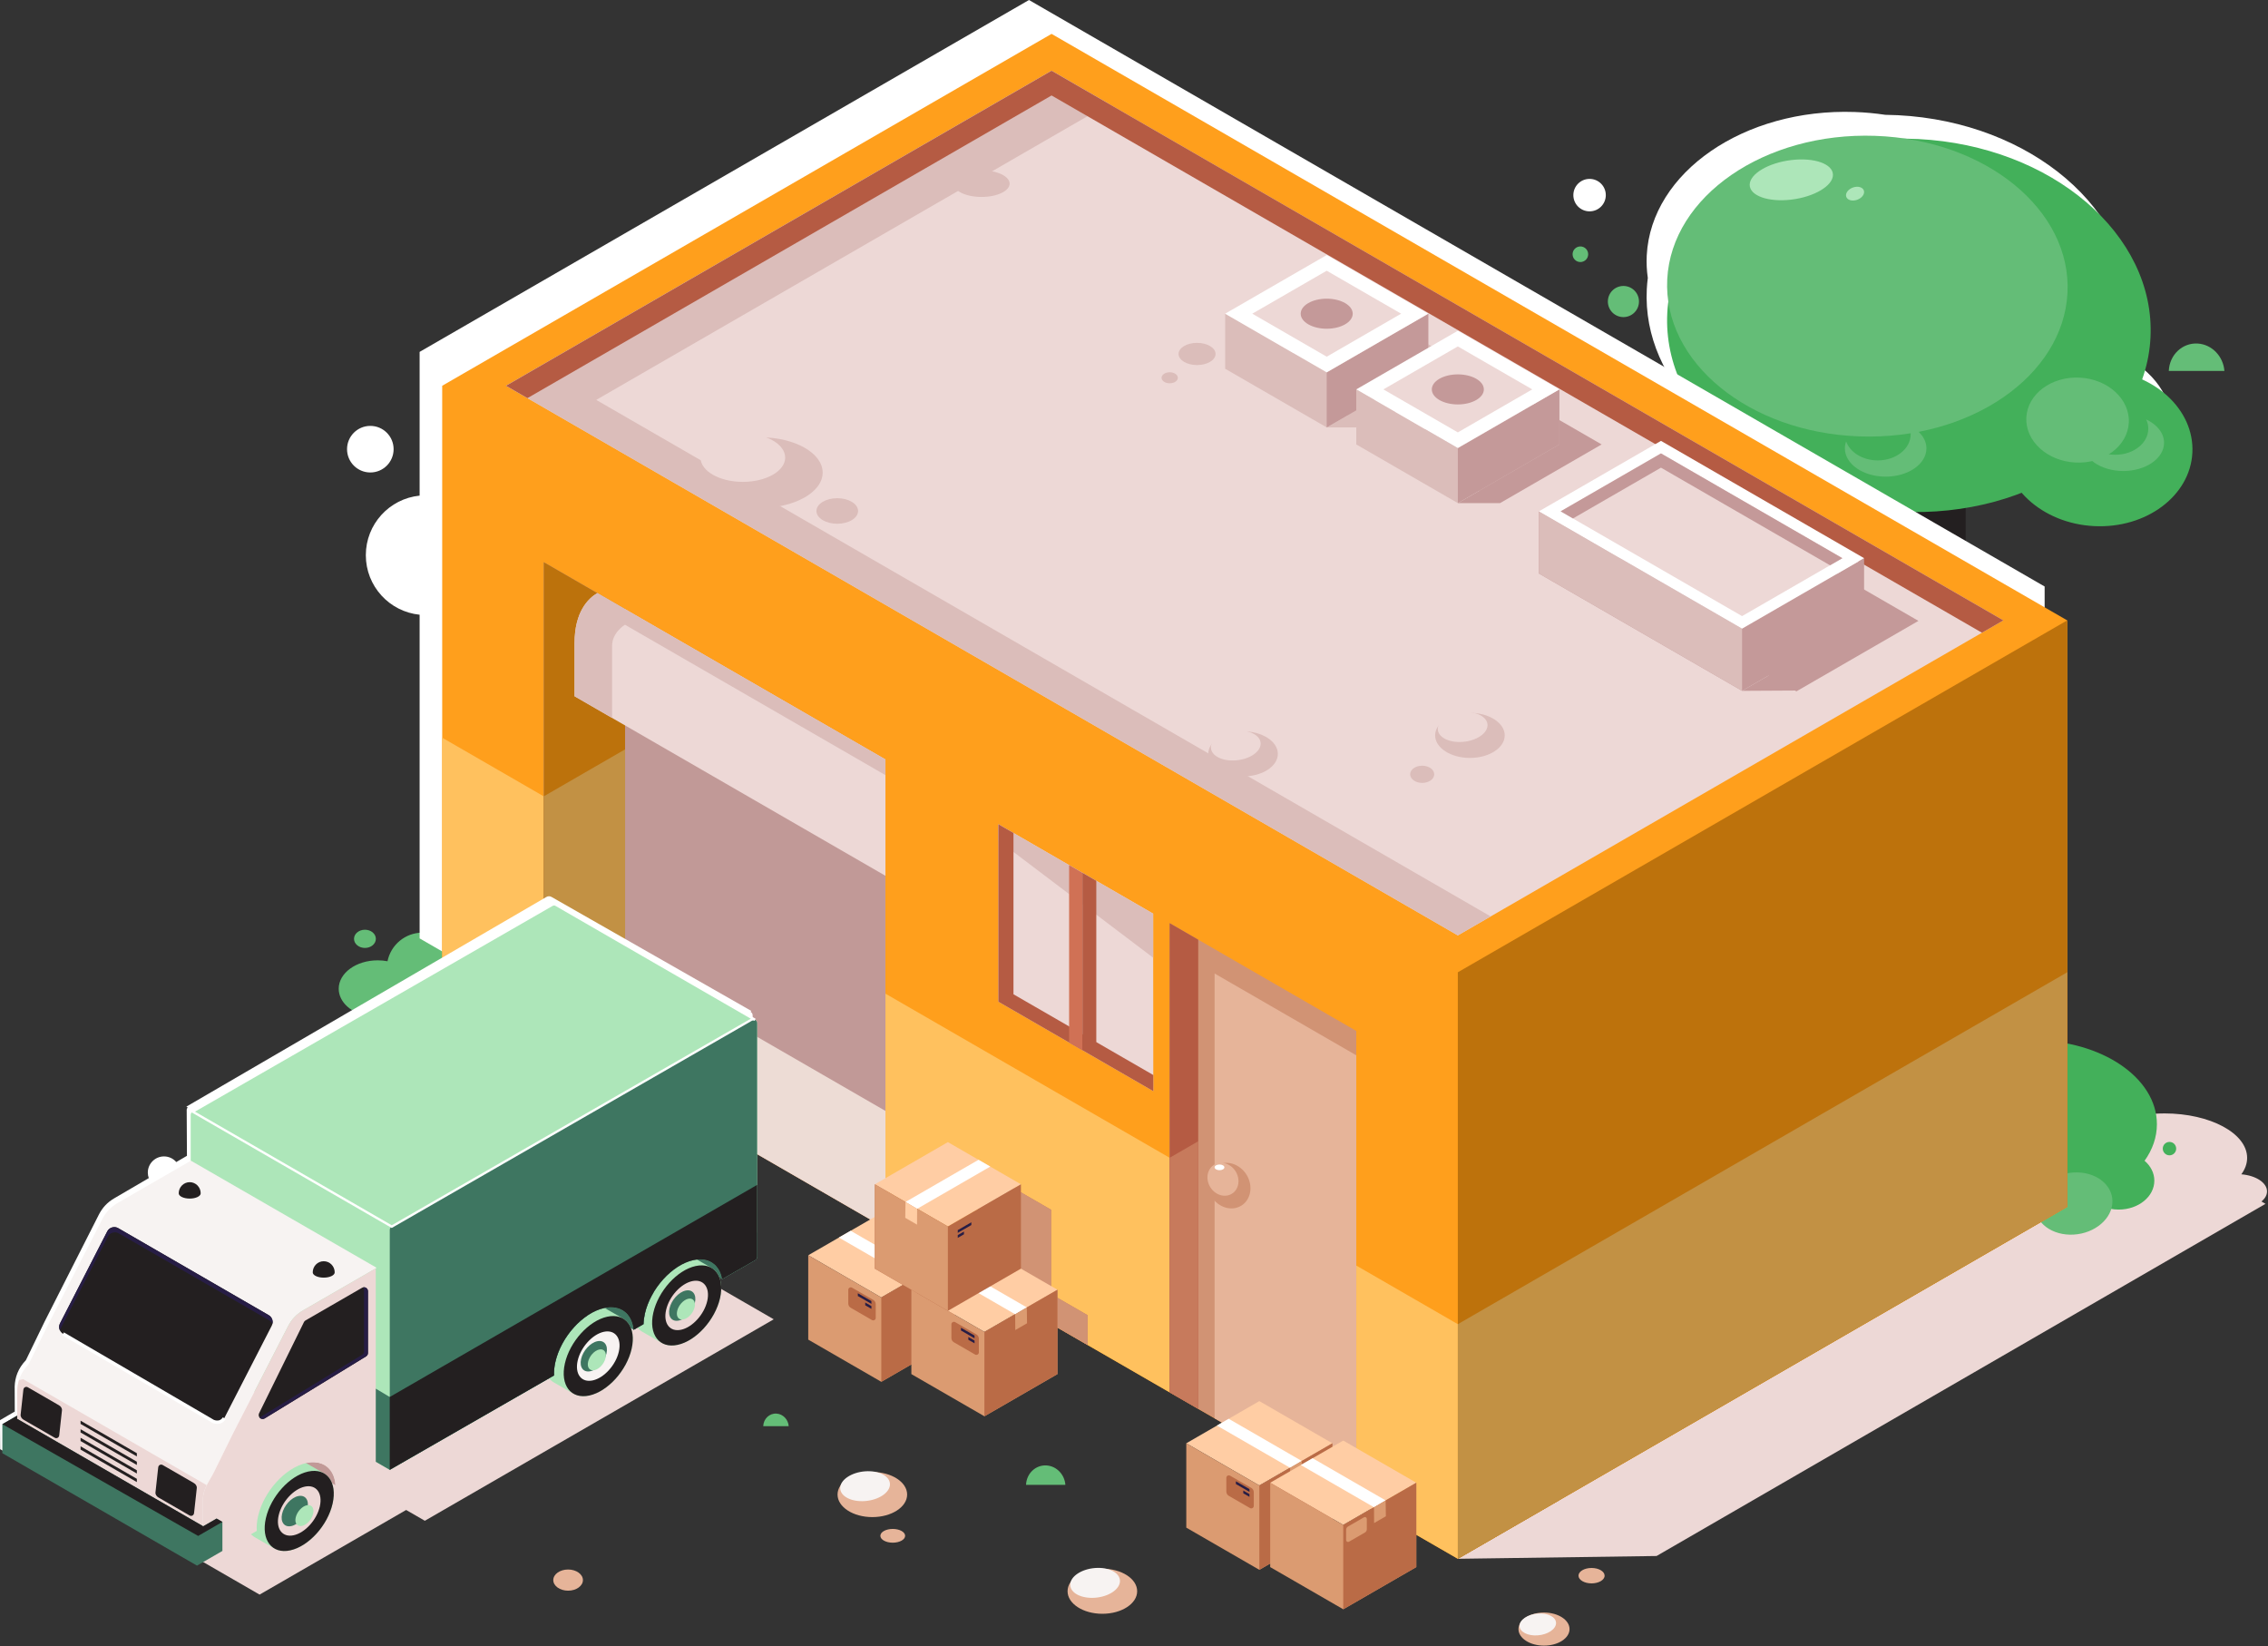 <?xml version="1.0" encoding="UTF-8"?>
<svg width="1567px" height="1137px" viewBox="0 0 1567 1137" version="1.1" xmlns="http://www.w3.org/2000/svg" xmlns:xlink="http://www.w3.org/1999/xlink">
    <rect x="0" y="0" width="1567" height="1137" fill="#333333" stroke="none"/>
    <title>Eco Ecommerce Fulfilment</title>
    <g id="Eco-Ecommerce-Fulfilment" stroke="none" stroke-width="1" fill="none" fill-rule="evenodd">
        <path d="M252.142,642.23 C247.972,642.23 244.591,645.047 244.591,648.522 C244.591,651.995 247.972,654.812 252.142,654.812 C256.312,654.812 259.692,651.995 259.692,648.522 C259.692,645.047 256.312,642.23 252.142,642.23 M316.389,665.938 C333.557,672.444 345.762,689.037 345.762,708.483 C345.762,733.604 325.397,753.967 300.277,753.967 C275.156,753.967 254.793,733.604 254.793,708.483 C254.793,706.345 254.94,704.241 255.226,702.182 C243.105,700.269 234.023,692.408 234.023,682.999 C234.023,672.158 246.077,663.369 260.95,663.369 C263.293,663.369 265.565,663.588 267.731,663.997 C270.009,652.729 279.966,644.244 291.906,644.244 C304.522,644.244 314.925,653.717 316.389,665.938" id="Fill-1" fill="#64BD77"></path>
        <path d="M442.832,669.694 L863.856,426.615 L1465.232,773.819 C1474.014,770.847 1484.403,769.126 1495.542,769.126 C1527.043,769.126 1552.58,782.875 1552.58,799.839 C1552.58,803.841 1551.155,807.666 1548.568,811.172 C1558.608,812 1566.325,816.977 1566.325,822.994 C1566.325,825.589 1564.889,827.99 1562.451,829.948 L1565.273,831.577 C1425.011,912.557 1284.841,993.849 1144.554,1074.843 L1007.242,1076.769 L1077.568,1036.168 L442.832,669.694 Z" id="Fill-3" fill="#EDD8D6"></path>
        <path d="M1481.723,801.829 C1485.904,805.41 1488.47,810.244 1488.47,815.566 C1488.47,826.6 1477.444,835.545 1463.844,835.545 C1455.989,835.545 1448.994,832.561 1444.485,827.915 C1432.65,832.133 1419.179,834.521 1404.885,834.521 C1357.745,834.521 1319.53,808.573 1319.53,776.565 C1319.53,744.556 1357.745,718.609 1404.885,718.609 C1452.025,718.609 1490.241,744.556 1490.241,776.565 C1490.241,785.622 1487.179,794.193 1481.723,801.829 M1498.93,788.807 C1501.488,788.807 1503.56,790.881 1503.56,793.44 C1503.56,795.997 1501.488,798.071 1498.93,798.071 C1496.373,798.071 1494.298,795.997 1494.298,793.44 C1494.298,790.881 1496.373,788.807 1498.93,788.807" id="Fill-5" fill="#43B05A"></path>
        <path d="M1432.705,809.913 C1447.516,809.073 1459.524,818 1459.524,829.85 C1459.524,841.699 1447.516,851.986 1432.705,852.827 C1417.892,853.667 1405.885,844.74 1405.885,832.89 C1405.885,821.04 1417.892,810.755 1432.705,809.913" id="Fill-7" fill="#64BD77"></path>
        <path d="M1098.266,123.575 C1104.458,123.575 1109.478,128.595 1109.478,134.787 C1109.478,140.978 1104.458,145.999 1098.266,145.999 C1092.073,145.999 1087.054,140.978 1087.054,134.787 C1087.054,128.595 1092.073,123.575 1098.266,123.575 M1343.957,334.438 L1343.957,727.305 C1343.957,746.605 1328.167,762.394 1308.867,762.394 C1289.568,762.394 1273.777,746.605 1273.777,727.305 L1273.777,334.346 C1193.651,321.12 1134.504,264.454 1137.793,199.787 C1137.926,197.16 1138.172,194.56 1138.505,191.982 C1137.754,186.867 1137.494,181.648 1137.77,176.356 C1140.763,119.023 1205.091,74.702 1281.451,77.363 C1288.647,77.613 1295.688,78.273 1302.545,79.308 C1305.437,79.34 1308.343,79.429 1311.265,79.577 C1403.459,84.265 1475.266,145.684 1471.653,216.761 C1471.145,226.76 1469.167,236.414 1465.893,245.615 C1487.436,255.41 1501.684,274.756 1500.591,296.268 C1499.074,326.089 1468.66,348.777 1432.659,346.947 C1411.98,345.896 1393.96,336.983 1382.65,323.938 C1370.537,328.63 1357.562,332.188 1343.957,334.438" id="Fill-9" fill="#FFFFFF"></path>
        <path d="M1323.024,225.968 L1323.024,225.968 C1342.323,225.968 1358.114,241.758 1358.114,261.057 L1358.114,743.776 C1358.114,763.075 1342.323,778.866 1323.024,778.866 C1303.725,778.866 1287.935,763.075 1287.935,743.776 L1287.935,261.057 C1287.935,241.758 1303.725,225.968 1323.024,225.968" id="Fill-11" fill="#231F20"></path>
        <path d="M1325.423,96.049 C1417.616,100.736 1489.424,162.154 1485.811,233.232 C1482.197,304.309 1404.53,358.129 1312.338,353.441 C1220.144,348.754 1148.337,287.334 1151.95,216.258 C1155.564,145.181 1233.231,91.361 1325.423,96.049" id="Fill-13" fill="#43B05A"></path>
        <path d="M1452.307,255.433 C1488.308,257.264 1516.265,282.921 1514.748,312.74 C1513.233,342.56 1482.818,365.248 1446.816,363.418 C1410.815,361.587 1382.858,335.93 1384.375,306.112 C1385.89,276.293 1416.304,253.604 1452.307,255.433" id="Fill-15" fill="#43B05A"></path>
        <path d="M1518.501,237.311 C1528.326,237.944 1536.119,246.196 1536.879,256.249 L1498.459,256.249 C1498.906,245.106 1507.879,236.627 1518.501,237.311" id="Fill-17" fill="#64BD77"></path>
        <path d="M1428.455,202.459 C1425.46,259.792 1361.132,304.112 1284.771,301.452 C1208.41,298.792 1148.935,250.159 1151.928,192.826 C1154.921,135.493 1219.25,91.173 1295.61,93.833 C1371.971,96.493 1431.448,145.127 1428.455,202.459 Z" id="Fill-19" fill="#64BD77"></path>
        <path d="M1436.921,260.861 C1456.474,261.854 1471.657,275.789 1470.833,291.983 C1470.011,308.179 1453.492,320.501 1433.94,319.506 C1414.387,318.513 1399.204,304.579 1400.027,288.384 C1400.851,272.189 1417.369,259.867 1436.921,260.861" id="Fill-21" fill="#64BD77"></path>
        <path d="M1281.688,129.133 C1285.142,128.513 1287.941,130.083 1287.941,132.641 C1287.941,135.199 1285.142,137.776 1281.688,138.396 C1278.235,139.017 1275.434,137.446 1275.434,134.888 C1275.434,132.329 1278.235,129.753 1281.688,129.133 M1237.656,110.559 C1253.54,108.656 1266.418,113.232 1266.418,120.781 C1266.418,128.329 1253.54,135.99 1237.656,137.895 C1221.77,139.797 1208.893,135.221 1208.893,127.672 C1208.893,120.125 1221.77,112.462 1237.656,110.559" id="Fill-23" fill="#ADE6B9"></path>
        <path d="M1121.65,197.534 C1127.587,197.534 1132.401,202.348 1132.401,208.287 C1132.401,214.224 1127.587,219.039 1121.65,219.039 C1115.711,219.039 1110.897,214.224 1110.897,208.287 C1110.897,202.348 1115.711,197.534 1121.65,197.534" id="Fill-25" fill="#64BD77"></path>
        <path d="M1091.912,170.234 C1094.888,170.234 1097.301,172.647 1097.301,175.624 C1097.301,178.6 1094.888,181.014 1091.912,181.014 C1088.936,181.014 1086.523,178.6 1086.523,175.624 C1086.523,172.647 1088.936,170.234 1091.912,170.234" id="Fill-27" fill="#64BD77"></path>
        <path d="M1318.644,293.613 C1326.102,297.122 1331.001,303.041 1331.001,309.753 C1331.001,320.522 1318.389,329.253 1302.832,329.253 C1287.275,329.253 1274.664,320.522 1274.664,309.753 C1274.664,308.094 1274.964,306.483 1275.528,304.945 C1278.235,312.505 1286.997,318.041 1297.389,318.041 C1309.939,318.041 1320.113,309.964 1320.113,300.003 C1320.113,297.753 1319.592,295.601 1318.644,293.613" id="Fill-29" fill="#64BD77"></path>
        <path d="M1482.828,289.714 C1490.286,293.223 1495.185,299.142 1495.185,305.853 C1495.185,316.623 1482.573,325.353 1467.016,325.353 C1451.459,325.353 1438.849,316.623 1438.849,305.853 C1438.849,304.193 1439.148,302.584 1439.712,301.046 C1442.419,308.606 1451.181,314.14 1461.573,314.14 C1474.123,314.14 1484.297,306.065 1484.297,296.103 C1484.297,293.853 1483.776,291.7 1482.828,289.714" id="Fill-31" fill="#64BD77"></path>
        <path d="M255.864,294.198 C246.98,294.198 239.777,301.401 239.777,310.285 C239.777,319.17 246.98,326.373 255.864,326.373 C264.749,326.373 271.952,319.17 271.952,310.285 C271.952,301.401 264.749,294.198 255.864,294.198 L255.864,294.198 Z M289.919,243.079 L710.945,0 L1412.676,405.143 L1412.676,648.23 L1412.676,810.286 L991.642,1053.369 L921.477,1012.858 L823.587,956.341 L792.529,938.409 L418.628,722.533 L360.097,688.74 L289.919,648.222 L289.919,486.191 L289.919,424.638 C269.05,422.54 252.758,404.924 252.758,383.503 C252.758,362.081 269.05,344.463 289.919,342.367 L289.919,243.079 Z" id="Fill-33" fill="#FFFFFF"></path>
        <polygon id="Fill-35" fill="#FF9F1C" points="305.52 266.479 726.545 23.4 1428.276 428.543 1428.276 833.686 1007.243 1076.769 305.52 671.622"></polygon>
        <path d="M375.698,712.14 L305.521,671.622 L305.521,509.591 L305.526,509.588 L375.681,550.087 L375.698,550.076 L375.698,712.14 Z M808.129,961.81 L434.229,745.933 L611.771,848.439 L611.771,686.393 L808.129,799.761 L808.129,961.81 Z M1428.276,671.63 L1428.276,833.686 L1007.243,1076.77 L937.077,1036.258 L937.077,874.207 L1007.249,914.711 L1428.276,671.63 Z" id="Fill-37" fill="#FFC15E"></path>
        <polygon id="Fill-39" fill="#D19374" points="937.077 1036.258 808.129 961.81 808.129 637.7 937.077 712.142"></polygon>
        <polygon id="Fill-41" fill="#E6B499" points="937.077 1036.258 839.187 979.741 839.187 672.468 937.077 728.98"></polygon>
        <polygon id="Fill-43" fill="#B55B43" points="827.872 973.208 808.129 961.809 808.129 637.699 827.872 649.097 827.872 649.098"></polygon>
        <polygon id="Fill-45" fill="#C77A5C" points="827.872 973.208 808.129 961.809 808.129 799.761 827.872 788.362"></polygon>
        <polygon id="Fill-47" fill="#BD720C" style="mix-blend-mode: darken;" points="1428.276 428.543 1428.276 833.686 1007.243 1076.77 1007.243 671.627"></polygon>
        <polygon id="Fill-49" fill="#C29144" points="1428.276 671.63 1428.276 833.685 1007.243 1076.769 1007.243 914.705 1007.249 914.71"></polygon>
        <polygon id="Fill-51" fill="#C19997" points="611.771 848.439 375.698 712.14 375.698 388.34 611.771 524.636"></polygon>
        <polygon id="Fill-53" fill="#EDDCD5" points="611.771 848.439 375.698 712.14 445.871 671.623 611.771 767.404"></polygon>
        <polygon id="Fill-55" fill="#BC720C" points="375.698 712.14 375.698 388.34 431.877 420.776 431.877 679.705"></polygon>
        <polygon id="Fill-57" fill="#C29144" points="375.698 712.14 375.698 550.076 431.877 517.642 431.877 679.705"></polygon>
        <polygon id="Fill-59" fill="#EDD8D6" points="349.651 266.479 1007.243 646.147 1384.144 428.543 726.545 48.88"></polygon>
        <polygon id="Fill-61" fill="#C49999" points="966.235 307.001 1036.408 266.5 1106.58 307 1036.408 347.538 1007.244 347.538 1021.83 339.116"></polygon>
        <polygon id="Fill-63" fill="#C49999" points="1185.134 347.861 1325.48 428.889 1241.166 477.569 1240.192 477.006 1203.628 477.214 1222.089 466.555 1100.808 396.533"></polygon>
        <polygon id="Fill-65" fill="#DBBDBA" points="349.651 266.479 1007.243 646.147 1029.938 633.044 411.944 276.239 766.143 71.741 905.911 152.437 905.911 152.435 726.545 48.88"></polygon>
        <polygon id="Fill-67" fill="#B55B43" points="349.651 266.479 364.428 275.01 726.545 65.942 1369.367 437.075 1384.144 428.543 726.545 48.88"></polygon>
        <path d="M412.69,409.697 C406.38,413.429 396.978,422.61 396.978,444.203 L396.978,480.963 L611.771,604.973 L611.771,524.636 L412.69,409.697 Z" id="Fill-69" fill="#EDD8D6"></path>
        <path d="M412.69,409.697 C406.38,413.429 396.978,422.61 396.978,444.203 L396.978,480.963 L422.909,495.934 L422.909,446.105 C422.909,436.843 431.788,431.535 431.788,431.535 L611.771,535.449 L611.771,524.636 L412.69,409.697 Z" id="Fill-71" fill="#DBBDBA"></path>
        <polygon id="Fill-73" fill="#EDD8D6" points="796.736 631.122 689.816 569.392 689.816 691.965 796.838 753.755"></polygon>
        <polygon id="Fill-75" fill="#DBBDBA" points="796.736 631.122 689.816 569.392 689.816 580.618 796.761 661.578"></polygon>
        <polygon id="Fill-77" fill="#B55B43" points="700.226 575.401 689.817 569.391 689.817 685.197 689.817 691.965 726.564 713.181 796.839 753.754 796.83 742.597 700.226 686.823"></polygon>
        <polygon id="Fill-79" fill="#D07155" points="747.882 602.916 747.882 725.49 738.669 720.171 738.669 597.597"></polygon>
        <polygon id="Fill-81" fill="#DBBDBA" points="875.638 254.711 945.81 214.208 1015.983 254.708 945.81 295.246 916.646 295.246 931.233 286.825"></polygon>
        <path d="M747.882,602.916 L743.622,600.457 L743.622,600.456 L747.882,602.916 Z M747.882,725.49 L757.448,719.967 L757.448,608.439 L747.882,602.916 L747.882,725.49 Z" id="Fill-83" fill="#B55B43"></path>
        <polygon id="Fill-85" fill="#C49999" points="1287.941 385.574 1287.941 428.536 1203.628 477.214 1063.271 396.179 1063.271 353.218 1203.628 434.253"></polygon>
        <polygon id="Fill-87" fill="#DBBDBA" points="1203.628 477.215 1063.271 396.18 1063.271 353.218 1203.628 434.254"></polygon>
        <polygon id="Fill-89" fill="#FFFFFF" points="1147.597 304.546 1287.941 385.574 1203.629 434.254 1063.271 353.218"></polygon>
        <polygon id="Fill-91" fill="#EDD8D6" points="1147.597 313.201 1078.264 353.219 1203.629 425.598 1272.949 385.574"></polygon>
        <polygon id="Fill-93" fill="#C49999" points="1147.597 313.201 1078.264 353.219 1086.79 358.142 1147.597 323.046 1264.425 390.497 1272.949 385.574"></polygon>
        <polygon id="Fill-95" fill="#DBBDBA" points="986.819 254.708 916.646 295.246 846.474 254.711 846.474 216.686 916.646 257.221 986.819 216.683"></polygon>
        <polygon id="Fill-97" fill="#C49999" points="986.819 254.708 916.646 295.246 916.646 257.221 986.819 216.683"></polygon>
        <polygon id="Fill-99" fill="#FFFFFF" points="846.474 216.686 916.646 176.183 986.819 216.683 916.646 257.221"></polygon>
        <polygon id="Fill-101" fill="#EDD8D6" points="865.221 216.69 916.646 246.396 968.073 216.687 916.646 187.008"></polygon>
        <path d="M916.647,206.319 C926.575,206.319 934.623,210.968 934.623,216.701 C934.623,222.434 926.575,227.082 916.647,227.082 C906.717,227.082 898.668,222.434 898.668,216.701 C898.668,210.968 906.717,206.319 916.647,206.319" id="Fill-103" fill="#C49999"></path>
        <polygon id="Fill-105" fill="#DBBDBA" points="1077.416 307 1007.244 347.538 937.071 307.001 937.071 268.977 1007.244 309.513 1077.416 268.975"></polygon>
        <polygon id="Fill-107" fill="#C49999" points="1077.416 307 1007.244 347.538 1007.244 309.513 1077.416 268.975"></polygon>
        <polygon id="Fill-109" fill="#FFFFFF" points="937.071 268.977 1007.244 228.475 1077.416 268.976 1007.244 309.514"></polygon>
        <polygon id="Fill-111" fill="#EDD8D6" points="955.817 268.981 1007.244 298.688 1058.669 268.979 1007.244 239.298"></polygon>
        <path d="M1007.244,258.611 C1017.172,258.611 1025.222,263.259 1025.222,268.992 C1025.222,274.725 1017.172,279.374 1007.244,279.374 C997.314,279.374 989.265,274.725 989.265,268.992 C989.265,263.259 997.314,258.611 1007.244,258.611" id="Fill-113" fill="#C49999"></path>
        <path d="M855.819,805.876 C863.143,810.669 866.076,820.431 862.367,827.683 C858.661,834.935 849.719,836.927 842.394,832.136 C835.069,827.343 832.138,817.58 835.845,810.329 C839.553,803.077 848.495,801.083 855.819,805.876" id="Fill-115" fill="#D19374"></path>
        <path d="M849.81,805.149 C855.095,808.607 857.21,815.652 854.536,820.884 C851.86,826.115 845.408,827.554 840.124,824.097 C834.84,820.638 832.724,813.594 835.398,808.362 C838.073,803.129 844.526,801.692 849.81,805.149" id="Fill-117" fill="#E6B499"></path>
        <path d="M842.567,804.414 C844.433,804.414 845.946,805.293 845.946,806.377 C845.946,807.461 844.433,808.341 842.567,808.341 C840.701,808.341 839.188,807.461 839.188,806.377 C839.188,805.293 840.701,804.414 842.567,804.414" id="Fill-123" fill="#FFFFFF"></path>
        <path d="M525.429,302.084 C549.156,302.084 568.39,312.997 568.39,326.46 C568.39,339.921 549.156,350.834 525.429,350.834 C501.703,350.834 482.469,339.921 482.469,326.46 C482.469,312.997 501.703,302.084 525.429,302.084" id="Fill-129" fill="#DBBDBA"></path>
        <path d="M578.471,344.139 C586.417,344.139 592.859,348.093 592.859,352.971 C592.859,357.849 586.417,361.804 578.471,361.804 C570.524,361.804 564.083,357.849 564.083,352.971 C564.083,348.093 570.524,344.139 578.471,344.139" id="Fill-131" fill="#DBBDBA"></path>
        <path d="M1015.598,492.414 C1028.875,492.414 1039.638,499.387 1039.638,507.988 C1039.638,516.59 1028.875,523.563 1015.598,523.563 C1002.321,523.563 991.558,516.59 991.558,507.988 C991.558,499.387 1002.321,492.414 1015.598,492.414" id="Fill-133" fill="#DBBDBA"></path>
        <path d="M1010.577,491.94 C1020.071,491.219 1027.767,495.235 1027.767,500.907 C1027.767,506.58 1020.071,511.761 1010.577,512.48 C1001.083,513.201 993.387,509.186 993.387,503.513 C993.387,497.842 1001.083,492.659 1010.577,491.94" id="Fill-135" fill="#EDD8D6"></path>
        <path d="M858.844,505.182 C872.121,505.182 882.884,512.155 882.884,520.756 C882.884,529.358 872.121,536.331 858.844,536.331 C845.567,536.331 834.804,529.358 834.804,520.756 C834.804,512.155 845.567,505.182 858.844,505.182" id="Fill-137" fill="#DBBDBA"></path>
        <path d="M853.823,504.707 C863.317,503.987 871.013,508.002 871.013,513.674 C871.013,519.347 863.317,524.528 853.823,525.247 C844.33,525.968 836.633,521.954 836.633,516.281 C836.633,510.609 844.33,505.427 853.823,504.707" id="Fill-139" fill="#EDD8D6"></path>
        <path d="M982.613,528.929 C987.208,528.929 990.93,531.589 990.93,534.87 C990.93,538.151 987.208,540.811 982.613,540.811 C978.02,540.811 974.295,538.151 974.295,534.87 C974.295,531.589 978.02,528.929 982.613,528.929" id="Fill-141" fill="#DBBDBA"></path>
        <path d="M513.242,299.348 C529.396,299.348 542.492,306.851 542.492,316.106 C542.492,325.361 529.396,332.864 513.242,332.864 C497.088,332.864 483.992,325.361 483.992,316.106 C483.992,306.851 497.088,299.348 513.242,299.348" id="Fill-143" fill="#EDD8D6"></path>
        <path d="M827.069,236.837 C834.13,236.837 839.853,240.27 839.853,244.507 C839.853,248.742 834.13,252.177 827.069,252.177 C820.009,252.177 814.286,248.742 814.286,244.507 C814.286,240.27 820.009,236.837 827.069,236.837" id="Fill-145" fill="#DBBDBA"></path>
        <path d="M808.177,257.153 C811.284,257.153 813.804,258.858 813.804,260.961 C813.804,263.064 811.284,264.77 808.177,264.77 C805.07,264.77 802.55,263.064 802.55,260.961 C802.55,258.858 805.07,257.153 808.177,257.153" id="Fill-147" fill="#DBBDBA"></path>
        <path d="M678.174,117.654 C688.884,117.654 697.566,121.771 697.566,126.85 C697.566,131.927 688.884,136.046 678.174,136.046 C667.465,136.046 658.784,131.927 658.784,126.85 C658.784,121.771 667.465,117.654 678.174,117.654" id="Fill-149" fill="#DBBDBA"></path>
        <polygon id="Fill-159" fill="#C77A5C" points="675.736 864.788 675.737 864.787 675.736 864.787 675.736 806.513 726.201 835.654 726.201 893.923 751.438 908.495 751.438 929.078 700.971 899.941 700.971 879.361"></polygon>
        <polygon id="Fill-161" fill="#D19374" points="675.736 864.788 675.737 864.787 675.736 864.787 675.736 806.513 726.201 835.654 726.201 893.923 751.438 908.495 751.438 929.078 700.971 899.941 700.971 879.361"></polygon>
        <polygon id="Fill-163" fill="#FFCDA4" points="659.364 867.104 608.894 837.969 558.426 867.103 608.899 896.244"></polygon>
        <polygon id="Fill-165" fill="#DB9B71" points="659.364 925.378 659.363 925.377 659.364 925.377 659.364 867.104 608.899 896.244 558.427 867.104 558.426 867.104 558.426 925.377 608.899 954.518"></polygon>
        <polygon id="Fill-167" fill="#BA6B46" points="659.364 925.378 659.363 925.377 659.364 925.377 659.364 867.104 608.899 896.244 608.899 954.518"></polygon>
        <polygon id="Fill-169" fill="#FFFFFF" points="638.193 879.309 587.721 850.169 579.597 854.862 630.141 884.044"></polygon>
        <polygon id="Fill-171" fill="#DB9B71" points="638.193 879.309 638.34 890.269 630.217 894.963 630.141 884.044"></polygon>
        <path d="M605.057,900.936 L605.057,910.353 C605.057,910.991 604.742,911.538 604.189,911.856 C603.637,912.175 603.005,912.175 602.452,911.856 L587.83,903.413 C586.725,902.776 586.093,901.681 586.093,900.406 L586.093,890.989 C586.093,890.351 586.409,889.804 586.961,889.485 C587.513,889.166 588.145,889.166 588.696,889.485 L603.321,897.929 C604.425,898.566 605.057,899.661 605.057,900.936" id="Fill-173" fill="#BA6B46"></path>
        <path d="M602.072,902.205 L602.072,904.114 L597.798,901.647 L597.798,899.738 L602.072,902.205 Z M602.072,898.754 L592.696,893.341 L592.696,895.248 L602.072,900.662 L602.072,898.754 Z" id="Fill-175" fill="#271D45"></path>
        <polygon id="Fill-177" fill="#FFCDA4" points="730.616 890.921 680.146 861.787 629.678 890.921 680.151 920.061"></polygon>
        <polygon id="Fill-179" fill="#DB9B71" points="730.616 949.195 730.615 949.195 730.616 949.195 730.616 890.92 680.151 920.061 629.679 890.92 629.678 890.92 629.678 949.195 680.151 978.335"></polygon>
        <polygon id="Fill-181" fill="#BA6B46" points="730.616 949.195 730.615 949.195 730.616 949.195 730.616 890.92 680.151 920.061 680.151 978.335"></polygon>
        <polygon id="Fill-183" fill="#FFFFFF" points="709.444 903.127 658.971 873.986 650.848 878.68 701.392 907.861"></polygon>
        <polygon id="Fill-185" fill="#DB9B71" points="709.444 903.127 709.59 914.088 701.468 918.78 701.392 907.861"></polygon>
        <path d="M676.309,924.754 L676.309,934.172 C676.309,934.808 675.992,935.356 675.441,935.676 C674.888,935.992 674.256,935.992 673.704,935.676 L659.08,927.231 C657.976,926.593 657.344,925.499 657.344,924.225 L657.344,914.806 C657.344,914.169 657.66,913.621 658.212,913.303 C658.765,912.985 659.396,912.984 659.948,913.303 L674.573,921.746 C675.677,922.384 676.309,923.477 676.309,924.754" id="Fill-187" fill="#BA6B46"></path>
        <path d="M673.323,926.022 L673.323,927.931 L669.048,925.463 L669.048,923.555 L673.323,926.022 Z M673.323,922.571 L663.947,917.158 L663.947,919.067 L673.323,924.48 L673.323,922.571 Z" id="Fill-189" fill="#271D45"></path>
        <polygon id="Fill-191" fill="#FFCDA4" points="604.443 818.08 654.913 788.946 705.381 818.08 654.908 847.22"></polygon>
        <polygon id="Fill-193" fill="#BA6B46" points="604.443 876.354 604.444 876.354 604.443 876.354 604.443 818.079 654.908 847.219 705.38 818.079 705.381 818.079 705.381 876.354 654.908 905.494"></polygon>
        <polygon id="Fill-195" fill="#DB9B71" points="604.443 876.354 604.444 876.354 604.443 876.354 604.443 818.079 654.908 847.219 654.908 905.494"></polygon>
        <polygon id="Fill-197" fill="#FFFFFF" points="625.614 830.286 676.086 801.145 684.209 805.838 633.666 835.02"></polygon>
        <polygon id="Fill-199" fill="#FFCDA4" points="625.614 830.286 625.466 841.247 633.59 845.939 633.666 835.02"></polygon>
        <path d="M658.75,851.912 L658.75,861.33 C658.75,861.967 659.066,862.515 659.618,862.834 C660.17,863.153 660.802,863.152 661.354,862.834 L675.979,854.39 C677.082,853.752 677.714,852.657 677.714,851.383 L677.714,841.965 C677.714,841.328 677.398,840.78 676.847,840.461 C676.294,840.144 675.662,840.144 675.11,840.461 L660.486,848.905 C659.382,849.543 658.75,850.638 658.75,851.912" id="Fill-201" fill="#BA6B46"></path>
        <path d="M661.736,853.181 L661.736,855.09 L666.009,852.622 L666.009,850.714 L661.736,853.181 Z M661.736,849.73 L671.111,844.317 L671.111,846.226 L661.736,851.638 L661.736,849.73 Z" id="Fill-203" fill="#271D45"></path>
        <polygon id="Fill-205" fill="#FFCDA4" points="920.564 996.985 870.094 967.851 819.627 996.985 870.099 1026.125"></polygon>
        <polygon id="Fill-207" fill="#DB9B71" points="920.564 1055.259 920.563 1055.259 920.564 1055.259 920.564 996.984 870.099 1026.125 819.627 996.984 819.627 1055.259 870.099 1084.399"></polygon>
        <polygon id="Fill-209" fill="#BA6B46" points="920.564 1055.259 920.563 1055.259 920.564 1055.259 920.564 996.984 870.099 1026.125 870.099 1084.399"></polygon>
        <polygon id="Fill-211" fill="#FFFFFF" points="899.393 1009.191 848.921 980.05 840.798 984.744 891.343 1013.925"></polygon>
        <polygon id="Fill-213" fill="#DB9B71" points="899.393 1009.191 899.54 1020.152 891.418 1024.844 891.343 1013.925"></polygon>
        <path d="M866.257,1030.818 L866.257,1040.236 C866.257,1040.873 865.942,1041.42 865.389,1041.74 C864.837,1042.058 864.205,1042.057 863.652,1041.74 L849.03,1033.296 C847.925,1032.658 847.293,1031.563 847.293,1030.289 L847.293,1020.871 C847.293,1020.234 847.609,1019.686 848.161,1019.367 C848.713,1019.049 849.345,1019.049 849.897,1019.367 L864.521,1027.811 C865.625,1028.448 866.257,1029.543 866.257,1030.818" id="Fill-215" fill="#BA6B46"></path>
        <path d="M863.271,1032.086 L863.271,1033.995 L858.998,1031.527 L858.998,1029.619 L863.271,1032.086 Z M863.271,1028.635 L853.895,1023.222 L853.895,1025.131 L863.271,1030.544 L863.271,1028.635 Z" id="Fill-217" fill="#271D45"></path>
        <polygon id="Fill-219" fill="#FFCDA4" points="978.539 1024.235 928.068 995.101 877.601 1024.234 928.073 1053.375"></polygon>
        <polygon id="Fill-221" fill="#DB9B71" points="978.539 1082.51 978.538 1082.509 978.539 1082.509 978.539 1024.235 928.073 1053.376 877.602 1024.235 877.601 1024.235 877.601 1082.509 928.073 1111.65"></polygon>
        <polygon id="Fill-223" fill="#BA6B46" points="978.539 1082.51 978.538 1082.509 978.539 1082.509 978.539 1024.235 928.073 1053.376 928.073 1111.65"></polygon>
        <polygon id="Fill-225" fill="#FFFFFF" points="957.367 1036.441 906.895 1007.301 898.773 1011.995 949.317 1041.176"></polygon>
        <polygon id="Fill-227" fill="#DB9B71" points="957.367 1036.441 957.515 1047.402 949.392 1052.096 949.317 1041.176"></polygon>
        <path d="M930.06,1056.744 L930.06,1063.847 C930.06,1064.328 930.299,1064.741 930.715,1064.982 C931.131,1065.222 931.607,1065.222 932.024,1064.981 L943.055,1058.612 C943.888,1058.132 944.363,1057.306 944.363,1056.345 L944.365,1049.241 C944.365,1048.761 944.126,1048.347 943.709,1048.108 C943.293,1047.867 942.816,1047.867 942.399,1048.108 L931.369,1054.476 C930.536,1054.957 930.06,1055.783 930.06,1056.744" id="Fill-229" fill="#DB9B71"></path>
        <path d="M602.717,1016.826 C615.994,1016.826 626.757,1023.799 626.757,1032.4 C626.757,1041.001 615.994,1047.974 602.717,1047.974 C589.44,1047.974 578.677,1041.001 578.677,1032.4 C578.677,1023.799 589.44,1016.826 602.717,1016.826" id="Fill-231" fill="#E6B499"></path>
        <path d="M597.697,1016.35 C607.188,1015.631 614.886,1019.645 614.886,1025.318 C614.886,1030.99 607.188,1036.172 597.697,1036.892 C588.202,1037.611 580.506,1033.597 580.506,1027.925 C580.506,1022.253 588.202,1017.07 597.697,1016.35" id="Fill-233" fill="#F7F3F2"></path>
        <path d="M616.817,1056.144 C621.542,1056.144 625.372,1058.272 625.372,1060.897 C625.372,1063.521 621.542,1065.649 616.817,1065.649 C612.093,1065.649 608.262,1063.521 608.262,1060.897 C608.262,1058.272 612.093,1056.144 616.817,1056.144" id="Fill-235" fill="#E6B499"></path>
        <path d="M761.643,1083.614 C774.92,1083.614 785.683,1090.587 785.683,1099.188 C785.683,1107.789 774.92,1114.762 761.643,1114.762 C748.365,1114.762 737.601,1107.789 737.601,1099.188 C737.601,1090.587 748.365,1083.614 761.643,1083.614" id="Fill-237" fill="#E6B499"></path>
        <path d="M756.621,1083.138 C766.115,1082.418 773.811,1086.433 773.811,1092.105 C773.811,1097.778 766.115,1102.959 756.621,1103.68 C747.127,1104.399 739.431,1100.384 739.431,1094.713 C739.431,1089.04 747.127,1083.858 756.621,1083.138" id="Fill-239" fill="#F7F3F2"></path>
        <path d="M1066.777,1113.902 C1076.521,1113.902 1084.42,1119.018 1084.42,1125.332 C1084.42,1131.643 1076.521,1136.761 1066.777,1136.761 C1057.033,1136.761 1049.135,1131.643 1049.135,1125.332 C1049.135,1119.018 1057.033,1113.902 1066.777,1113.902" id="Fill-241" fill="#E6B499"></path>
        <path d="M1062.484,1114.589 C1069.452,1114.061 1075.099,1117.005 1075.099,1121.169 C1075.099,1125.332 1069.452,1129.134 1062.484,1129.662 C1055.517,1130.191 1049.869,1127.245 1049.869,1123.082 C1049.869,1118.92 1055.517,1115.118 1062.484,1114.589" id="Fill-243" fill="#F7F3F2"></path>
        <path d="M1099.634,1083.113 C1104.616,1083.113 1108.655,1085.497 1108.655,1088.436 C1108.655,1091.376 1104.616,1093.76 1099.634,1093.76 C1094.651,1093.76 1090.611,1091.376 1090.611,1088.436 C1090.611,1085.497 1094.651,1083.113 1099.634,1083.113" id="Fill-245" fill="#E6B499"></path>
        <path d="M392.512,1084.173 C398.166,1084.173 402.75,1087.447 402.75,1091.485 C402.75,1095.525 398.166,1098.798 392.512,1098.798 C386.858,1098.798 382.274,1095.525 382.274,1091.485 C382.274,1087.447 386.858,1084.173 392.512,1084.173" id="Fill-247" fill="#E6B499"></path>
        <polygon id="Fill-249" fill="#EDD8D6" points="115.741 1064.787 179.352 1101.512 280.61 1043.051 293.528 1050.509 534.589 911.332 457.395 866.763"></polygon>
        <path d="M466.344,923.749 L465.752,923.873 C465.948,923.835 466.145,923.794 466.344,923.749 L466.344,923.749 Z M199.404,1067.117 L198.811,1067.242 C199.009,1067.204 199.204,1067.162 199.404,1067.117 L199.404,1067.117 Z M435.764,913.461 L433.987,912.448 C435.752,916.989 435.494,921.99 434.498,926.672 C434.446,926.909 434.391,927.142 434.335,927.377 C434.278,927.612 434.219,927.847 434.158,928.081 L434.156,928.081 C434.096,928.316 434.031,928.55 433.966,928.784 C433.9,929.018 433.833,929.253 433.762,929.486 C433.692,929.718 433.619,929.952 433.544,930.185 L433.544,930.185 C433.469,930.418 433.392,930.65 433.313,930.882 C433.234,931.114 433.154,931.346 433.07,931.576 C432.986,931.808 432.902,932.038 432.815,932.268 L432.814,932.268 C432.726,932.499 432.637,932.729 432.545,932.958 L432.545,932.959 C432.453,933.189 432.36,933.416 432.264,933.646 L430.687,937.022 L428.843,940.283 L424.459,946.334 L420.413,950.58 L419.342,951.543 L413.721,955.653 L412.556,956.321 C407.2,959.256 400.2,961.074 394.542,957.908 L380.972,950.218 C379.669,949.479 378.528,948.506 377.57,947.327 L267.836,1011.142 L258.141,1005.614 L258.141,1005.632 L230.37,1021.951 L227.991,1020.586 C229.703,1025.081 229.466,1030.085 228.464,1034.711 C226.881,1042.008 222.855,1049.298 217.943,1054.935 L216.453,1056.571 C216.284,1056.747 216.116,1056.923 215.944,1057.097 C215.773,1057.27 215.601,1057.443 215.428,1057.614 C213.706,1059.314 207.824,1064.204 205.936,1064.672 C204.484,1065.032 196.623,1069.973 189.172,1066.295 L174.937,1058.255 C173.926,1057.682 173.015,1056.969 172.208,1056.128 L152.498,1067.709 L152.499,1067.777 L134.996,1078.006 L0.105,1001.069 L0,981.015 L10.159,975.077 L10.17,977.248 L10.217,977.274 L10.139,957.731 C10.259,954.529 10.836,951.498 12.032,948.513 C13.324,945.284 15.273,942.317 17.872,939.617 L30.812,912.959 L68.258,839.112 C70.774,834.151 74.185,830.531 78.988,827.723 L102.792,813.814 C102.362,812.625 102.127,811.344 102.127,810.007 C102.127,803.831 107.134,798.824 113.31,798.824 C116.7,798.824 119.737,800.332 121.788,802.714 L129.16,798.407 L128.994,766.812 C128.99,766.106 129.235,765.468 129.68,764.976 L128.741,764.439 L377.519,619.597 C378.636,618.948 379.938,618.942 381.059,619.582 L519.03,698.275 L518.63,698.976 C519.501,699.474 520.002,700.333 520.009,701.338 L520.768,845.923 C520.782,848.521 521.151,862.19 520.718,863.511 L520.074,864.552 L520.009,864.614 L519.837,864.761 L496.759,878.182 L494.894,877.118 C496.658,881.659 496.401,886.66 495.404,891.342 C495.351,891.577 495.297,891.812 495.241,892.047 C495.184,892.281 495.125,892.516 495.064,892.751 C495.002,892.985 494.938,893.22 494.872,893.454 C494.806,893.688 494.739,893.922 494.669,894.154 L494.668,894.154 C494.598,894.388 494.525,894.621 494.451,894.854 C494.375,895.086 494.299,895.319 494.22,895.551 L494.219,895.551 C494.14,895.783 494.059,896.014 493.976,896.246 C493.893,896.477 493.808,896.708 493.721,896.938 L493.719,896.938 C493.633,897.168 493.544,897.399 493.451,897.628 C493.36,897.857 493.266,898.086 493.171,898.314 L491.594,901.691 L489.749,904.953 L485.366,911.004 L481.319,915.25 L480.249,916.211 L474.627,920.323 L473.462,920.99 C468.101,923.923 461.109,925.745 455.448,922.577 L441.879,914.886 C440.573,914.147 439.432,913.174 438.472,911.994 L435.774,913.559 L435.764,913.461 Z" id="Fill-251" fill="#FFFFFF"></path>
        <path d="M437.826,918.581 L413.832,904.728 C415.227,904.184 416.628,903.752 418.026,903.446 C429.33,900.976 436.999,907.429 437.826,918.581" id="Fill-253" fill="#3E7661"></path>
        <path d="M430.508,910.84 C430.551,910.866 430.594,910.893 430.638,910.919 C430.874,911.062 431.106,911.211 431.33,911.369 C431.331,911.37 431.333,911.372 431.335,911.373 C436.372,914.917 438.536,922.325 436.401,931.734 C432.988,946.765 419.901,961.205 407.171,963.988 C402.878,964.925 399.174,964.419 396.28,962.758 L382.751,954.997 C377.06,951.733 374.503,944.01 376.766,934.047 C380.176,919.015 393.263,904.575 405.994,901.792 C410.287,900.854 413.99,901.362 416.884,903.021 L430.415,910.783 C430.445,910.801 430.476,910.821 430.508,910.84" id="Fill-255" fill="#ADE6B9"></path>
        <path d="M419.525,909.554 C432.256,906.772 439.812,916.702 436.401,931.734 C432.988,946.764 419.902,961.204 407.171,963.987 C394.44,966.769 386.883,956.839 390.295,941.807 C393.706,926.777 406.793,912.337 419.525,909.554" id="Fill-257" fill="#231F20"></path>
        <path d="M417.157,919.983 C425.01,918.268 429.671,924.392 427.566,933.664 C425.462,942.936 417.391,951.842 409.537,953.557 C401.684,955.273 397.025,949.149 399.129,939.878 C401.233,930.607 409.305,921.699 417.157,919.983" id="Fill-259" fill="#F7F3F2"></path>
        <path d="M412.616,926.505 C417.459,925.447 420.332,929.224 419.034,934.94 C417.738,940.657 412.76,946.149 407.918,947.206 C403.075,948.265 400.204,944.489 401.5,938.772 C402.798,933.055 407.774,927.563 412.616,926.505" id="Fill-261" fill="#3E7661"></path>
        <path d="M498.916,883.571 L474.923,869.718 C476.318,869.175 477.719,868.742 479.117,868.436 C490.422,865.967 498.091,872.419 498.916,883.571" id="Fill-263" fill="#3E7661"></path>
        <path d="M491.729,875.909 C491.965,876.052 492.197,876.201 492.421,876.359 C492.422,876.36 492.423,876.362 492.426,876.363 C497.463,879.907 499.626,887.315 497.49,896.724 C494.079,911.755 480.993,926.195 468.262,928.977 C463.969,929.915 460.266,929.408 457.372,927.747 L443.842,919.987 C438.151,916.722 435.594,909 437.855,899.036 C441.267,884.005 454.354,869.564 467.085,866.783 C471.377,865.844 475.081,866.352 477.975,868.011 L491.504,875.773 C491.537,875.791 491.567,875.811 491.599,875.83 C491.643,875.856 491.685,875.883 491.729,875.909 Z" id="Fill-265" fill="#ADE6B9"></path>
        <path d="M480.615,874.543 C493.347,871.761 500.903,881.692 497.49,896.723 C494.08,911.755 480.993,926.196 468.262,928.976 C455.53,931.759 447.974,921.828 451.385,906.798 C454.797,891.766 467.884,877.327 480.615,874.543" id="Fill-267" fill="#231F20"></path>
        <path d="M478.248,884.973 C486.101,883.258 490.761,889.383 488.657,898.654 C486.552,907.925 478.481,916.832 470.629,918.547 C462.776,920.264 458.115,914.139 460.22,904.868 C462.323,895.597 470.395,886.689 478.248,884.973" id="Fill-269" fill="#EDD8D6"></path>
        <path d="M473.708,891.495 C478.55,890.437 481.423,894.214 480.126,899.93 C478.829,905.647 473.852,911.139 469.009,912.196 C464.167,913.255 461.293,909.478 462.591,903.762 C463.888,898.045 468.866,892.553 473.708,891.495" id="Fill-271" fill="#3E7661"></path>
        <path d="M269.269,1015.31 L269.296,1015.326 L382.798,950.115 C382.663,947.269 382.95,944.139 383.711,940.79 C387.647,923.443 402.752,906.777 417.442,903.567 C428.89,901.065 436.712,907.47 437.745,918.626 L444.63,914.682 C444.673,912.402 444.976,909.962 445.558,907.393 C449.464,890.186 464.443,873.655 479.017,870.471 C489.728,868.132 497.238,873.651 498.916,883.571 L521.717,870.503 C522.592,870.002 523.095,869.137 523.095,868.128 L523.095,706.851 C523.095,705.847 522.596,704.985 521.729,704.482 L384.173,625.063 C383.301,624.561 382.308,624.56 381.438,625.061 L133.114,767.896 C132.242,768.398 131.742,769.262 131.742,770.27 L131.742,935.909 L269.269,1015.31 Z" id="Fill-273" fill="#ADE6B9"></path>
        <path d="M489.384,870.9 C494.453,872.776 497.854,877.291 498.918,883.571 L521.718,870.503 C522.593,870.002 523.095,869.137 523.095,868.128 L523.095,851.438 L489.384,870.9 Z M437.746,918.626 L444.63,914.682 C444.674,912.402 444.976,909.962 445.559,907.392 C446.705,902.339 448.809,897.345 451.574,892.73 L421.93,903.031 C430.904,902.909 436.853,908.997 437.746,918.626 L437.746,918.626 Z M269.269,1015.31 L269.296,1015.326 L382.799,950.115 C382.664,947.269 382.95,944.139 383.711,940.79 C386.638,927.89 395.739,915.372 406.253,908.478 L269.277,965.005 L259.632,959.233 L244.416,1000.962 L269.269,1015.31 Z" id="Fill-275" fill="#3E7661"></path>
        <path d="M269.296,1015.326 L382.799,950.115 C382.664,947.268 382.95,944.139 383.711,940.789 C387.647,923.442 402.751,906.777 417.443,903.567 C428.891,901.065 436.711,907.47 437.746,918.626 L444.63,914.682 C444.674,912.401 444.976,909.962 445.559,907.392 C449.464,890.186 464.444,873.655 479.017,870.471 C489.728,868.131 497.238,873.651 498.916,883.571 L521.718,870.503 C522.593,870.002 523.095,869.136 523.095,868.128 L523.095,706.851 C523.095,705.847 522.596,704.984 521.728,704.481 C520.859,703.978 519.862,703.977 518.993,704.478 L270.67,847.313 C269.798,847.814 269.296,848.681 269.296,849.686 L269.296,1015.326 Z" id="Fill-277" fill="#3E7661"></path>
        <path d="M269.269,1015.31 L382.798,950.115 C382.663,947.269 382.95,944.139 383.711,940.79 C387.647,923.443 402.752,906.777 417.442,903.567 C428.89,901.065 436.712,907.47 437.745,918.626 L444.63,914.682 C444.673,912.402 444.976,909.962 445.558,907.393 C449.464,890.186 464.443,873.655 479.017,870.471 C489.728,868.132 497.238,873.651 498.916,883.571 L521.717,870.503 C522.592,870.002 523.095,869.137 523.095,868.128 L523.095,818.496 L269.276,965.005 L269.269,1015.31 Z" id="Fill-279" fill="#231F20"></path>
        <path d="M259.957,875.597 L131.902,801.771 L81.417,830.916 C79.007,832.307 76.944,833.904 75.167,835.77 C73.39,837.636 71.896,839.775 70.625,842.248 L32.793,915.897 L19.712,942.487 C17.099,945.173 15.134,948.13 13.826,951.352 C12.516,954.575 11.859,958.062 11.859,961.809 L11.859,1005.812 L140.238,1078.695 L140.238,1035.635 C140.238,1028.225 144.724,1023.186 147.999,1016.539 L161.112,989.915 L198.967,916.222 C201.479,911.331 204.87,907.769 209.631,905.02 L259.336,876.327 L259.957,875.969 L259.957,875.597 Z" id="Fill-281" fill="#F7F3F2"></path>
        <path d="M13.109,953.346 C12.276,956 11.859,958.823 11.859,961.81 L11.859,1005.813 L140.238,1078.695 L140.238,1035.636 C140.238,1031.979 141.33,1028.898 142.832,1025.919 L15.965,952.671 L13.109,953.346 Z" id="Fill-283" fill="#EDD8D6"></path>
        <path d="M41.471,914.144 C40.141,916.734 41.067,919.908 43.583,921.375 L147.313,981.866 C148.659,982.653 150.11,982.831 151.606,982.394 C153.102,981.956 154.23,981.025 154.942,979.639 L187.777,915.718 C189.111,913.12 188.175,909.938 185.647,908.476 L81.705,848.398 C80.357,847.619 78.912,847.446 77.42,847.885 C75.928,848.324 74.805,849.253 74.095,850.635 L41.471,914.144 Z" id="Fill-285" fill="#231F20"></path>
        <path d="M231.774,1025.937 L207.232,1011.681 C208.628,1011.137 205.075,1011.787 211.426,1010.399 C217.777,1009.012 231.368,1009.796 231.774,1025.937" id="Fill-287" fill="#C19997"></path>
        <path d="M223.909,1017.793 C223.952,1017.818 223.996,1017.846 224.039,1017.872 C224.275,1018.015 224.507,1018.164 224.731,1018.322 C224.732,1018.323 224.734,1018.323 224.736,1018.326 C229.774,1021.87 231.937,1029.278 229.802,1038.687 C226.389,1053.718 213.302,1068.159 200.571,1070.94 C196.279,1071.879 192.575,1071.37 189.681,1069.711 L176.152,1061.948 C170.463,1058.686 167.904,1050.963 170.166,1040.998 C173.577,1025.968 186.664,1011.528 199.396,1008.745 C203.688,1007.808 207.392,1008.313 210.286,1009.975 L223.816,1017.736 C223.847,1017.755 223.877,1017.774 223.909,1017.793" id="Fill-289" fill="#ADE6B9"></path>
        <path d="M212.925,1016.507 C225.656,1013.725 233.212,1023.655 229.801,1038.686 C226.388,1053.718 213.303,1068.158 200.571,1070.94 C187.84,1073.722 180.284,1063.791 183.695,1048.761 C187.106,1033.729 200.193,1019.289 212.925,1016.507" id="Fill-291" fill="#231F20"></path>
        <path d="M210.559,1026.936 C218.411,1025.22 223.071,1031.345 220.966,1040.617 C218.863,1049.887 210.791,1058.794 202.938,1060.51 C195.084,1062.226 190.425,1056.101 192.529,1046.831 C194.633,1037.559 202.706,1028.652 210.559,1026.936" id="Fill-293" fill="#EDD8D6"></path>
        <path d="M206.017,1033.458 C210.859,1032.4 213.733,1036.176 212.435,1041.892 C211.138,1047.611 206.161,1053.102 201.319,1054.159 C196.477,1055.218 193.604,1051.441 194.901,1045.725 C196.199,1040.007 201.176,1034.516 206.017,1033.458" id="Fill-295" fill="#3E7661"></path>
        <path d="M74.095,850.635 L41.471,914.144 C40.657,915.727 40.687,917.529 41.409,919.025 C41.509,918.596 41.663,918.169 41.873,917.76 L74.497,854.254 C75.208,852.869 76.33,851.941 77.822,851.503 C79.315,851.063 80.76,851.236 82.107,852.014 L186.05,912.093 C187.036,912.663 187.78,913.496 188.242,914.455 C188.777,912.159 187.776,909.707 185.647,908.476 L81.705,848.398 C80.359,847.619 78.912,847.446 77.42,847.885 C75.927,848.324 74.805,849.251 74.095,850.635" id="Fill-297" fill="#271D45"></path>
        <path d="M259.634,876.154 L209.631,905.02 C204.87,907.769 201.479,911.331 198.967,916.222 L161.111,989.914 L147.999,1016.539 C144.724,1023.186 140.237,1028.225 140.237,1035.635 L140.237,1079.079 L177.43,1057.487 C177.194,1054.454 177.455,1051.08 178.281,1047.442 C182.176,1030.281 197.117,1013.794 211.653,1010.617 C223.123,1008.111 230.911,1014.642 231.774,1025.937 L259.63,1009.765 L259.634,876.154 Z" id="Fill-299" fill="#EDD8D6"></path>
        <path d="M179.001,976.26 L210.003,913.27 C210.254,912.763 210.601,912.392 211.091,912.108 L250.121,889.575 C250.991,889.072 251.988,889.072 252.859,889.575 C253.729,890.077 254.228,890.94 254.228,891.946 L254.228,934.621 C254.228,935.602 253.755,936.444 252.919,936.955 L182.887,979.803 C181.831,980.449 180.527,980.324 179.613,979.491 C178.698,978.657 178.455,977.369 179.001,976.26" id="Fill-301" fill="#231F20"></path>
        <path d="M251.011,889.242 C251.632,889.126 252.273,889.237 252.859,889.575 C253.729,890.077 254.227,890.94 254.227,891.946 L254.227,934.621 C254.227,935.602 253.755,936.444 252.919,936.955 L182.886,979.803 C181.83,980.449 180.526,980.324 179.612,979.491 C179.467,979.359 179.339,979.215 179.228,979.062 C179.553,979.002 179.873,978.882 180.173,978.697 L250.206,935.851 C251.042,935.338 251.514,934.496 251.514,933.516 L251.514,890.84 C251.514,890.241 251.337,889.693 251.011,889.242" id="Fill-303" fill="#271D45"></path>
        <path d="M384.576,624.366 L522.132,703.783 L521.323,705.179 C521.012,704.999 520.684,704.909 520.36,704.909 C520.034,704.908 519.703,704.997 519.393,705.175 L270.667,848.243 C224.268,821.479 177.889,794.68 131.501,767.895 L381.036,624.362 C381.596,624.041 382.2,623.881 382.804,623.881 C383.414,623.881 384.018,624.042 384.576,624.366 L384.576,624.366 Z M518.751,703.694 L383.768,625.761 C383.456,625.581 383.128,625.49 382.804,625.49 C382.478,625.49 382.149,625.58 381.838,625.757 L134.729,767.897 L270.672,846.384 L518.591,703.78 L518.751,703.694 Z" id="Fill-305" fill="#FFFFFF"></path>
        <polygon id="Fill-307" fill="#3E7661" points="153.664 1051.299 149.651 1048.982 140.238 1054.416 140.113 1054.152 11.814 980.077 11.814 977.906 1.623 983.791 1.623 1003.845 136.108 1081.49 153.664 1071.354"></polygon>
        <polygon id="Fill-309" fill="#231F20" points="153.664 1051.299 149.651 1048.982 140.238 1054.416 140.113 1054.152 11.814 980.077 11.814 977.906 1.623 983.791 136.894 1060.982"></polygon>
        <path d="M112.379,1011.984 L133.906,1024.415 C135.213,1025.169 136.125,1026.476 135.962,1027.976 L134.09,1045.07 C134.007,1045.821 133.716,1046.474 133.061,1046.851 C132.408,1047.228 131.658,1047.228 131.005,1046.851 L109.479,1034.424 C108.172,1033.668 107.259,1032.362 107.423,1030.861 L109.295,1013.764 C109.376,1013.014 109.669,1012.361 110.324,1011.984 C110.977,1011.606 111.726,1011.606 112.379,1011.984" id="Fill-311" fill="#231F20"></path>
        <path d="M19.22,958.297 L40.747,970.729 C42.054,971.484 42.966,972.789 42.803,974.29 L40.93,991.384 C40.848,992.134 40.557,992.787 39.902,993.165 C39.249,993.542 38.499,993.542 37.846,993.165 L16.32,980.737 C15.013,979.982 14.1,978.676 14.264,977.176 L16.136,960.078 C16.217,959.327 16.51,958.675 17.164,958.297 C17.818,957.92 18.567,957.92 19.22,958.297" id="Fill-313" fill="#231F20"></path>
        <path d="M138.662,824.313 C138.662,826.321 135.262,827.949 131.069,827.949 C126.875,827.949 123.476,826.321 123.476,824.313 C123.476,820.061 126.875,816.613 131.069,816.613 C135.262,816.613 138.662,820.061 138.662,824.313 Z" id="Fill-315" fill="#231F20"></path>
        <path d="M223.664,871.225 C227.857,871.225 231.256,874.671 231.256,878.925 C231.256,880.933 227.857,882.56 223.664,882.56 C219.47,882.56 216.071,880.933 216.071,878.925 C216.071,874.671 219.47,871.225 223.664,871.225" id="Fill-317" fill="#231F20"></path>
        <path d="M44.159,920.38 L147.814,980.829 C148.357,981.044 152.052,982.35 153.947,979.068 L155.936,980.21 C152.857,985.544 146.898,982.94 146.88,982.933 L146.813,982.905 L43.007,922.369 L44.159,920.38 Z" id="Fill-319" fill="#FFFFFF"></path>
        <path d="M55.677,987.274 L55.673,987.281 L55.673,989.526 L94.548,1011.971 L94.552,1011.964 L94.552,1009.719 L55.677,987.274 Z M55.677,993.177 L55.673,993.183 L55.673,995.429 L94.548,1017.874 L94.552,1017.867 L94.552,1015.622 L55.677,993.177 Z M55.673,999.08 L55.673,1001.33 L94.552,1023.776 L94.552,1021.526 L55.673,999.08 Z M55.673,981.371 L94.552,1003.818 L94.552,1006.068 L55.673,983.621 L55.673,981.371 Z" id="Fill-321" fill="#231F20"></path>
        <path d="M413.982,932.22 C417.316,931.491 419.294,934.091 418.401,938.026 C417.508,941.961 414.081,945.741 410.748,946.47 C407.415,947.198 405.438,944.598 406.331,940.664 C407.224,936.728 410.649,932.948 413.982,932.22" id="Fill-323" fill="#ADE6B9"></path>
        <path d="M475.524,897.149 C478.857,896.419 480.836,899.019 479.943,902.955 C479.05,906.89 475.623,910.672 472.29,911.399 C468.957,912.128 466.98,909.528 467.873,905.592 C468.766,901.659 472.191,897.878 475.524,897.149" id="Fill-325" fill="#ADE6B9"></path>
        <path d="M211.957,1039.801 C215.29,1039.073 217.267,1041.673 216.374,1045.607 C215.481,1049.543 212.055,1053.323 208.722,1054.051 C205.389,1054.78 203.412,1052.18 204.305,1048.245 C205.197,1044.311 208.624,1040.53 211.957,1039.801" id="Fill-327" fill="#ADE6B9"></path>
        <path d="M536.507,976.473 C541.009,976.762 544.58,980.543 544.928,985.149 L527.325,985.149 C527.53,980.043 531.641,976.159 536.507,976.473" id="Fill-333" fill="#64BD77"></path>
        <path d="M723.088,1012.291 C730.04,1012.74 735.555,1018.578 736.093,1025.692 L708.907,1025.692 C709.223,1017.807 715.572,1011.808 723.088,1012.291" id="Fill-335" fill="#64BD77"></path>
    </g>
</svg>